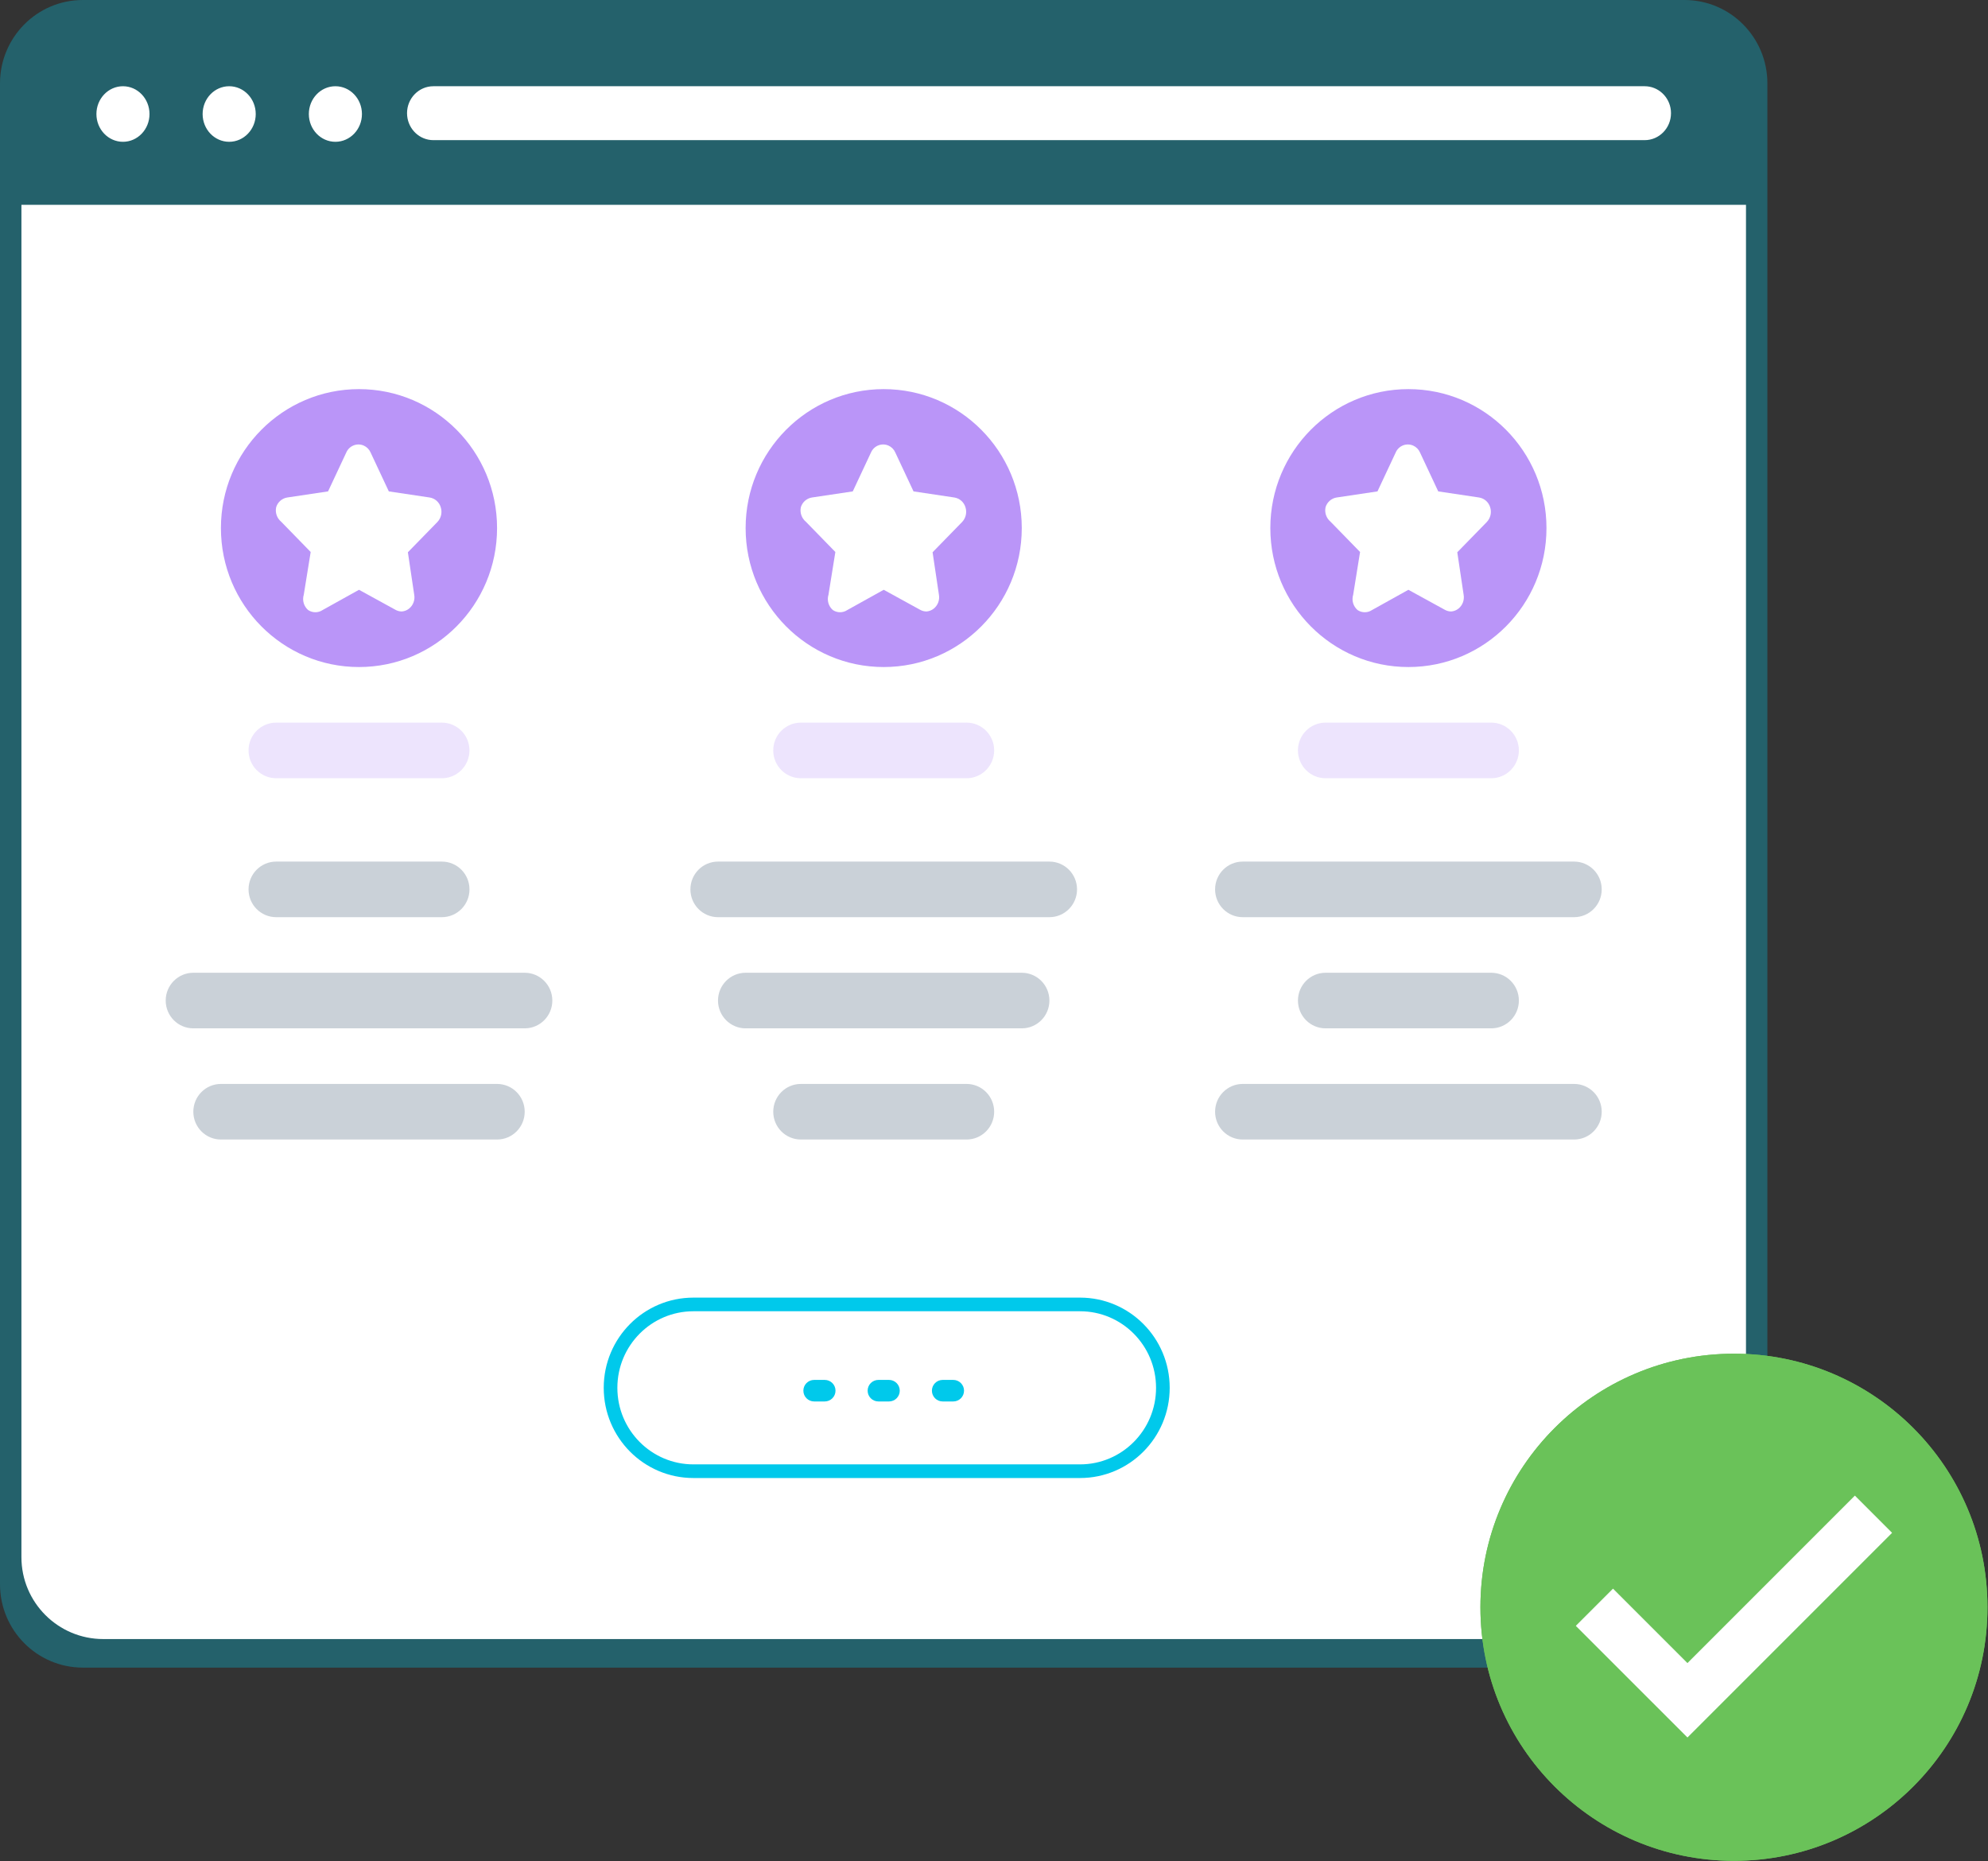 <?xml version="1.0" encoding="UTF-8"?>
<svg width="94px" height="88px" viewBox="0 0 94 88" version="1.1" xmlns="http://www.w3.org/2000/svg" xmlns:xlink="http://www.w3.org/1999/xlink">
    <rect x="0" y="0" width="94" height="88" fill="#333333" stroke="none"/>
    <title>ico_onlinebusiness</title>
    <g id="Page-1" stroke="none" stroke-width="1" fill="none" fill-rule="evenodd">
        <g id="Landing-Page" transform="translate(-600, -4255)">
            <g id="Group-35" transform="translate(361, 4254)">
                <g id="ico_onlinebusiness" transform="translate(239, 1)">
                    <g id="browser-20">
                        <path d="M3.917,0 L79.652,0 C81.816,0 83.569,1.765 83.569,3.942 L83.569,74.899 C83.569,77.076 81.816,78.841 79.652,78.841 L3.917,78.841 C1.754,78.841 0,77.076 0,74.899 L0,3.942 C0,1.765 1.754,0 3.917,0 Z" id="Path" fill="#00C9EB" fill-rule="nonzero" opacity="0.304"></path>
                        <path d="M1.013,9.684 L82.557,9.684 L82.557,73.62 C82.557,75.758 80.823,77.491 78.686,77.491 L4.884,77.491 C2.746,77.491 1.013,75.758 1.013,73.62 L1.013,9.684 L1.013,9.684 Z" id="Rectangle" fill="#FFFFFF"></path>
                        <path d="M5.814,4.077 C6.507,4.077 7.069,4.665 7.069,5.391 C7.069,6.116 6.507,6.704 5.814,6.704 C5.121,6.704 4.559,6.116 4.559,5.391 C4.559,4.665 5.121,4.077 5.814,4.077 Z M10.836,4.077 C11.53,4.077 12.092,4.665 12.092,5.391 C12.092,6.116 11.53,6.704 10.836,6.704 C10.143,6.704 9.581,6.116 9.581,5.391 C9.581,4.665 10.143,4.077 10.836,4.077 Z M15.859,4.077 C16.552,4.077 17.114,4.665 17.114,5.391 C17.114,6.116 16.552,6.704 15.859,6.704 C15.165,6.704 14.603,6.116 14.603,5.391 C14.603,4.665 15.165,4.077 15.859,4.077 Z M77.766,4.077 C78.411,4.077 78.941,4.579 79.005,5.221 L79.011,5.352 C79.011,6.055 78.454,6.626 77.766,6.626 L20.491,6.626 C19.847,6.626 19.317,6.124 19.253,5.482 L19.246,5.352 C19.246,4.648 19.804,4.077 20.491,4.077 L77.766,4.077 Z" id="Combined-Shape" fill="#FFFFFF" fill-rule="nonzero"></path>
                        <g id="Group" transform="translate(59.575, 18.396)"></g>
                        <g id="Group" transform="translate(7.835, 40.734)" fill="#CAD1D8" fill-rule="nonzero">
                            <path d="M1.306,5.256 L16.975,5.256 C17.696,5.256 18.281,5.844 18.281,6.57 L18.281,6.57 C18.281,7.296 17.696,7.884 16.975,7.884 L1.306,7.884 C0.585,7.884 0,7.296 0,6.57 L0,6.57 C0,5.844 0.585,5.256 1.306,5.256 Z" id="Path"></path>
                            <path d="M5.223,0 L13.058,0 C13.779,0 14.364,0.588 14.364,1.314 L14.364,1.314 C14.364,2.04 13.779,2.628 13.058,2.628 L5.223,2.628 C4.502,2.628 3.917,2.04 3.917,1.314 L3.917,1.314 C3.917,0.588 4.502,0 5.223,0 Z" id="Path"></path>
                            <path d="M26.115,0 L41.785,0 C42.506,0 43.091,0.588 43.091,1.314 L43.091,1.314 C43.091,2.04 42.506,2.628 41.785,2.628 L26.115,2.628 C25.394,2.628 24.81,2.04 24.81,1.314 L24.81,1.314 C24.81,0.588 25.394,0 26.115,0 Z" id="Path"></path>
                            <path d="M27.421,5.256 L40.479,5.256 C41.2,5.256 41.785,5.844 41.785,6.57 L41.785,6.57 C41.785,7.296 41.2,7.884 40.479,7.884 L27.421,7.884 C26.7,7.884 26.115,7.296 26.115,6.57 L26.115,6.57 C26.115,5.844 26.7,5.256 27.421,5.256 Z" id="Path"></path>
                            <path d="M2.612,10.512 L15.669,10.512 C16.39,10.512 16.975,11.1 16.975,11.826 L16.975,11.826 C16.975,12.552 16.391,13.14 15.669,13.14 L2.612,13.14 C1.89,13.14 1.306,12.552 1.306,11.826 L1.306,11.826 C1.306,11.1 1.89,10.512 2.612,10.512 Z" id="Path"></path>
                            <path d="M50.925,0 L66.594,0 C67.316,0 67.9,0.588 67.9,1.314 L67.9,1.314 C67.9,2.04 67.316,2.628 66.594,2.628 L50.925,2.628 C50.204,2.628 49.619,2.04 49.619,1.314 L49.619,1.314 C49.619,0.588 50.204,0 50.925,0 Z" id="Path"></path>
                            <path d="M50.925,10.512 L66.594,10.512 C67.316,10.512 67.9,11.1 67.9,11.826 L67.9,11.826 C67.9,12.552 67.316,13.14 66.594,13.14 L50.925,13.14 C50.204,13.14 49.619,12.552 49.619,11.826 L49.619,11.826 C49.619,11.1 50.204,10.512 50.925,10.512 Z" id="Path"></path>
                            <path d="M54.842,5.256 L62.677,5.256 C63.398,5.256 63.983,5.844 63.983,6.57 L63.983,6.57 C63.983,7.296 63.398,7.884 62.677,7.884 L54.842,7.884 C54.121,7.884 53.537,7.296 53.537,6.57 L53.537,6.57 C53.537,5.844 54.121,5.256 54.842,5.256 Z" id="Path"></path>
                            <path d="M30.033,10.512 L37.868,10.512 C38.589,10.512 39.173,11.1 39.173,11.826 L39.173,11.826 C39.173,12.552 38.589,13.14 37.868,13.14 L30.033,13.14 C29.312,13.14 28.727,12.552 28.727,11.826 L28.727,11.826 C28.727,11.1 29.312,10.512 30.033,10.512 Z" id="Path"></path>
                        </g>
                        <g id="Group" transform="translate(10.362, 18.312)" fill-rule="nonzero">
                            <path d="M6.613,0.085 C10.218,0.085 13.141,3.026 13.141,6.654 C13.141,10.283 10.218,13.224 6.613,13.224 C3.007,13.224 0.084,10.283 0.084,6.654 C0.084,3.026 3.007,0.085 6.613,0.085 Z M31.423,0.085 C35.028,0.085 37.951,3.026 37.951,6.654 C37.951,10.283 35.028,13.224 31.423,13.224 C27.817,13.224 24.894,10.283 24.894,6.654 C24.894,3.026 27.817,0.085 31.423,0.085 Z M56.233,0.085 C59.838,0.085 62.761,3.026 62.761,6.654 C62.761,10.283 59.838,13.224 56.233,13.224 C52.627,13.224 49.704,10.283 49.704,6.654 C49.704,3.026 52.627,0.085 56.233,0.085 Z" id="Combined-Shape" fill="#BA95F8"></path>
                            <path d="M33.447,10.597 C33.341,10.597 33.238,10.57 33.146,10.518 L31.423,9.572 L29.699,10.531 C29.493,10.668 29.226,10.668 29.02,10.531 C28.813,10.354 28.731,10.07 28.811,9.808 L29.137,7.785 L27.74,6.352 C27.541,6.187 27.451,5.923 27.505,5.669 C27.577,5.428 27.78,5.249 28.027,5.209 L29.96,4.92 L30.822,3.081 C30.96,2.761 31.33,2.615 31.647,2.754 C31.792,2.818 31.908,2.934 31.971,3.081 L32.833,4.92 L34.765,5.209 C35.013,5.249 35.216,5.428 35.288,5.669 C35.367,5.913 35.307,6.18 35.131,6.366 L33.734,7.798 L34.034,9.808 C34.078,10.056 33.983,10.309 33.786,10.465 C33.688,10.542 33.57,10.588 33.447,10.597 Z" id="Path" fill="#FFFFFF"></path>
                            <path d="M58.256,10.597 C58.151,10.597 58.048,10.57 57.956,10.518 L56.232,9.572 L54.509,10.531 C54.303,10.668 54.036,10.668 53.83,10.531 C53.623,10.354 53.54,10.07 53.621,9.808 L53.947,7.785 L52.55,6.352 C52.351,6.187 52.26,5.923 52.315,5.669 C52.387,5.428 52.59,5.249 52.837,5.209 L54.77,4.92 L55.632,3.081 C55.77,2.761 56.139,2.615 56.457,2.754 C56.602,2.818 56.718,2.934 56.781,3.081 L57.643,4.92 L59.575,5.209 C59.823,5.249 60.025,5.428 60.098,5.669 C60.177,5.913 60.116,6.18 59.941,6.366 L58.544,7.798 L58.844,9.808 C58.888,10.056 58.793,10.309 58.596,10.465 C58.498,10.542 58.38,10.588 58.256,10.597 Z" id="Path" fill="#FFFFFF"></path>
                            <path d="M8.637,10.597 C8.532,10.597 8.428,10.57 8.337,10.518 L6.613,9.572 L4.889,10.531 C4.684,10.668 4.416,10.668 4.21,10.531 C4.003,10.354 3.921,10.07 4.001,9.808 L4.328,7.785 L2.931,6.352 C2.732,6.187 2.641,5.923 2.696,5.669 C2.768,5.428 2.971,5.249 3.218,5.209 L5.15,4.92 L6.012,3.081 C6.151,2.761 6.52,2.615 6.837,2.754 C6.982,2.818 7.098,2.934 7.161,3.081 L8.023,4.92 L9.956,5.209 C10.203,5.249 10.406,5.428 10.478,5.669 C10.557,5.913 10.497,6.18 10.321,6.366 L8.924,7.798 L9.224,9.808 C9.269,10.056 9.173,10.309 8.976,10.465 C8.879,10.542 8.76,10.588 8.637,10.597 Z" id="Path" fill="#FFFFFF"></path>
                        </g>
                        <path d="M32.787,61.671 L51.068,61.671 C53.231,61.671 54.985,63.436 54.985,65.613 L54.985,65.613 C54.985,67.79 53.231,69.555 51.068,69.555 L32.787,69.555 C30.624,69.555 28.869,67.79 28.869,65.613 L28.869,65.613 C28.869,63.436 30.623,61.671 32.787,61.671 Z" id="Path" stroke="#00C9EB" stroke-width="0.645" fill="#FFFFFF" fill-rule="nonzero"></path>
                        <path d="M38.996,65.239 C39.277,65.239 39.506,65.467 39.506,65.748 C39.506,66.03 39.277,66.258 38.996,66.258 L38.496,66.258 C38.214,66.258 37.986,66.03 37.986,65.748 C37.986,65.467 38.214,65.239 38.496,65.239 L38.996,65.239 Z M42.035,65.239 C42.316,65.239 42.544,65.467 42.544,65.748 C42.544,66.03 42.316,66.258 42.035,66.258 L41.535,66.258 C41.253,66.258 41.025,66.03 41.025,65.748 C41.025,65.467 41.253,65.239 41.535,65.239 L42.035,65.239 Z M45.074,65.239 C45.355,65.239 45.583,65.467 45.583,65.748 C45.583,66.03 45.355,66.258 45.074,66.258 L44.574,66.258 C44.292,66.258 44.064,66.03 44.064,65.748 C44.064,65.467 44.292,65.239 44.574,65.239 L45.074,65.239 Z" id="Combined-Shape" fill="#00C9EB"></path>
                        <g id="Group" transform="translate(60.881, 34.164)"></g>
                        <path d="M13.058,34.164 L20.892,34.164 C21.613,34.164 22.198,34.753 22.198,35.478 L22.198,35.478 C22.198,36.204 21.614,36.793 20.892,36.793 L13.058,36.793 C12.337,36.793 11.752,36.204 11.752,35.478 L11.752,35.478 C11.752,34.753 12.337,34.164 13.058,34.164 Z" id="Path" fill="#BA95F8" fill-rule="nonzero" opacity="0.261"></path>
                        <path d="M37.868,34.164 L45.702,34.164 C46.423,34.164 47.008,34.753 47.008,35.478 L47.008,35.478 C47.008,36.204 46.423,36.793 45.702,36.793 L37.868,36.793 C37.146,36.793 36.562,36.204 36.562,35.478 L36.562,35.478 C36.562,34.753 37.146,34.164 37.868,34.164 Z" id="Path" fill="#BA95F8" fill-rule="nonzero" opacity="0.261"></path>
                        <path d="M62.677,34.164 L70.512,34.164 C71.233,34.164 71.818,34.753 71.818,35.478 L71.818,35.478 C71.818,36.204 71.233,36.793 70.512,36.793 L62.677,36.793 C61.956,36.793 61.371,36.204 61.371,35.478 L61.371,35.478 C61.371,34.753 61.956,34.164 62.677,34.164 Z" id="Path" fill="#BA95F8" fill-rule="nonzero" opacity="0.261"></path>
                    </g>
                    <g id="CHECK-Copy-2" transform="translate(70, 64)">
                        <circle id="Oval" fill="#FFFFFF" cx="13.236" cy="12.737" r="8.741"></circle>
                        <g id="checked-(1)" fill="#6AC259" fill-rule="nonzero">
                            <path d="M11.988,0 C5.367,0 0,5.367 0,11.988 C0,18.608 5.367,23.975 11.988,23.975 C18.608,23.975 23.975,18.608 23.975,11.988 C23.975,5.367 18.608,0 11.988,0 Z M9.789,18.145 L4.51,12.867 L6.269,11.108 L9.789,14.627 L17.706,6.709 L19.465,8.469 L9.789,18.145 Z" id="Shape"></path>
                        </g>
                    </g>
                    <g id="CHECK-Copy-3" transform="translate(70, 64)">
                        <circle id="Oval" fill="#FFFFFF" cx="13.236" cy="12.737" r="8.741"></circle>
                        <g id="checked-(1)" fill="#6AC259" fill-rule="nonzero">
                            <path d="M11.988,0 C5.367,0 0,5.367 0,11.988 C0,18.608 5.367,23.975 11.988,23.975 C18.608,23.975 23.975,18.608 23.975,11.988 C23.975,5.367 18.608,0 11.988,0 Z M9.789,18.145 L4.51,12.867 L6.269,11.108 L9.789,14.627 L17.706,6.709 L19.465,8.469 L9.789,18.145 Z" id="Shape"></path>
                        </g>
                    </g>
                </g>
            </g>
        </g>
    </g>
</svg>